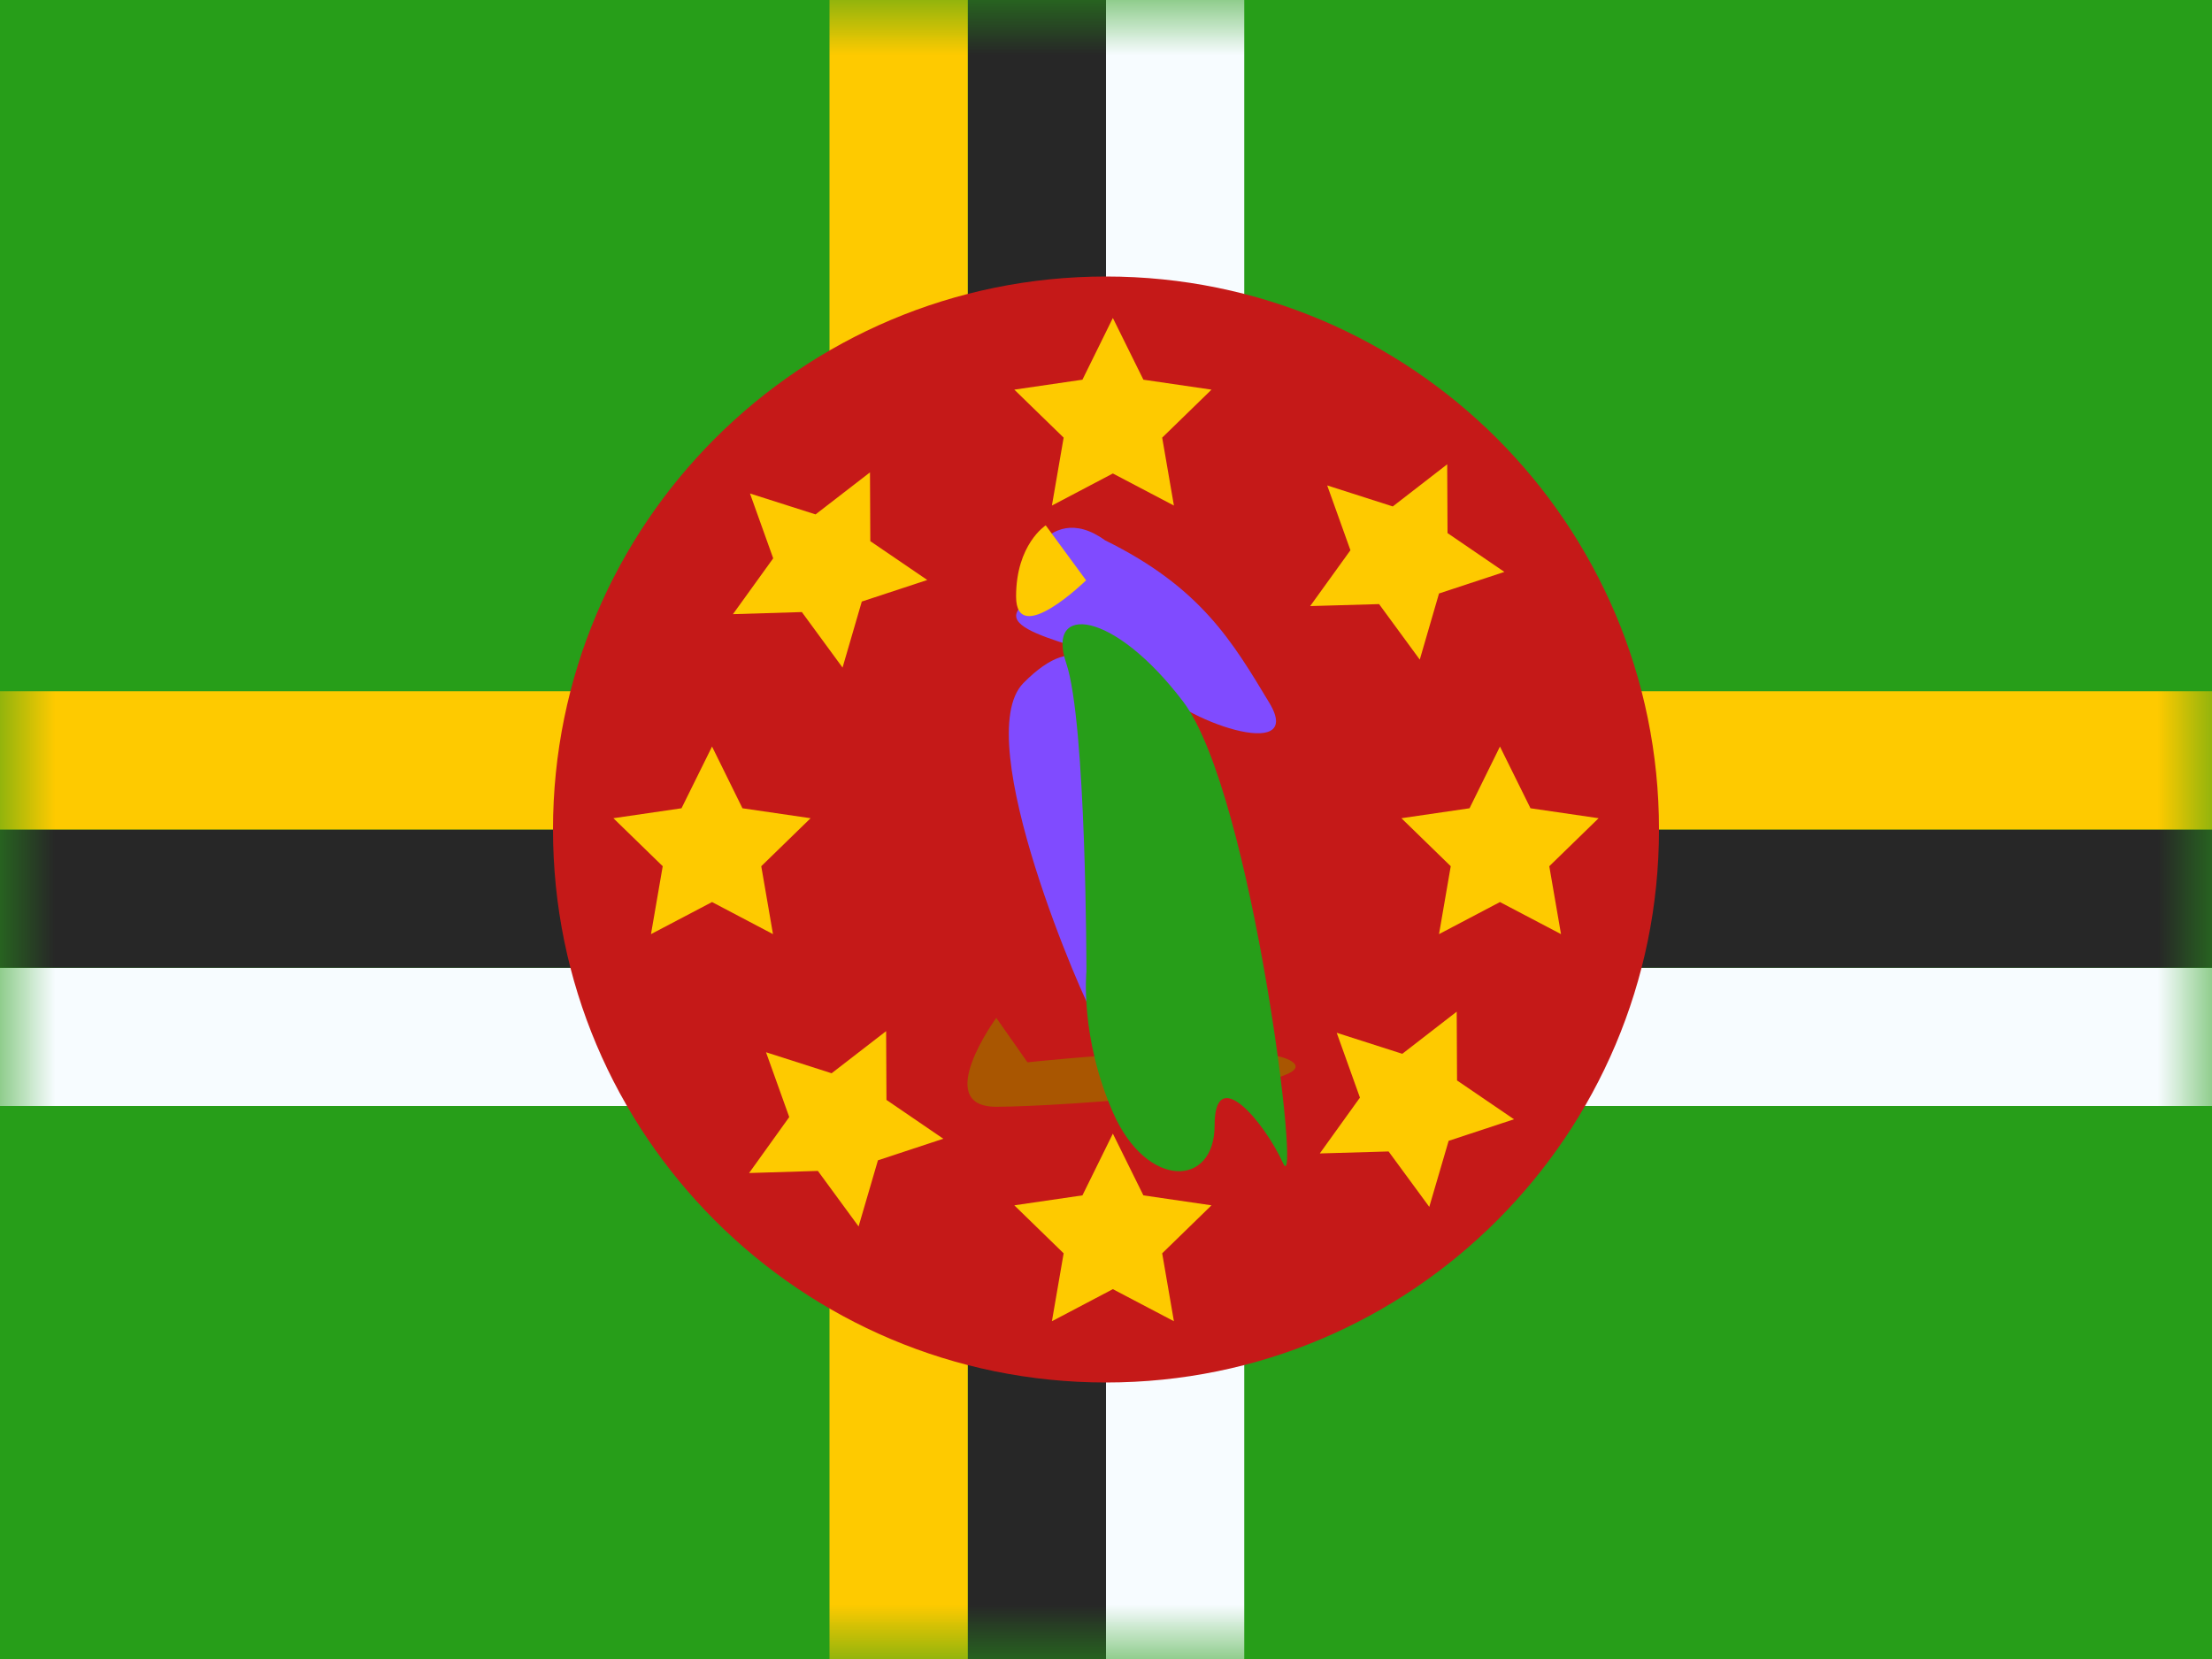 <svg width="20" height="15" viewBox="0 0 20 15" fill="none" xmlns="http://www.w3.org/2000/svg">
<rect x="0" y="0" width="20" height="15" fill="#333333" stroke="none"/>
<g clip-path="url(#clip0_270_60955)">
<rect width="20" height="15" fill="white"/>
<path fill-rule="evenodd" clip-rule="evenodd" d="M0 0V15H20V0H0Z" fill="#279E19"/>
<mask id="mask0_270_60955" style="mask-type:luminance" maskUnits="userSpaceOnUse" x="0" y="0" width="20" height="15">
<path fill-rule="evenodd" clip-rule="evenodd" d="M0 0V15H20V0H0Z" fill="white"/>
</mask>
<g mask="url(#mask0_270_60955)">
<path fill-rule="evenodd" clip-rule="evenodd" d="M10 0H11.25V8.75H20V10H11.25V15H10V10H0V8.75H10V0Z" fill="#F7FCFF"/>
<path fill-rule="evenodd" clip-rule="evenodd" d="M8.75 0H10V7.5H20V8.75H10V15H8.75V8.75H0V7.5H8.75V0Z" fill="#272727"/>
<path fill-rule="evenodd" clip-rule="evenodd" d="M7.5 0H8.75V6.25H20V7.5H8.75V15H7.5V7.5H0V6.25H7.5V0Z" fill="#FECA00"/>
<path fill-rule="evenodd" clip-rule="evenodd" d="M10 12.5C12.761 12.5 15 10.261 15 7.5C15 4.739 12.761 2.5 10 2.5C7.239 2.5 5 4.739 5 7.5C5 10.261 7.239 12.5 10 12.5Z" fill="#C51918"/>
<path fill-rule="evenodd" clip-rule="evenodd" d="M9.204 5.258C9.204 5.258 9.441 4.488 9.993 4.886C10.858 5.312 11.143 5.801 11.477 6.355C11.811 6.91 10.658 6.504 10.443 6.192C10.228 5.88 9.035 5.779 9.204 5.518C9.372 5.258 9.204 5.258 9.204 5.258Z" fill="#804BFF"/>
<path fill-rule="evenodd" clip-rule="evenodd" d="M9.008 9.203C9.008 9.203 8.421 10.007 9.008 10.007C9.595 10.007 11.977 9.834 11.691 9.605C11.406 9.376 9.29 9.605 9.29 9.605L9.008 9.203Z" fill="#A95601"/>
<path fill-rule="evenodd" clip-rule="evenodd" d="M9.886 9.178C9.825 9.109 8.755 6.681 9.253 6.176C9.75 5.672 10.042 5.968 10.042 6.725C10.042 7.482 10.072 9.365 9.886 9.178Z" fill="#804BFF"/>
<path fill-rule="evenodd" clip-rule="evenodd" d="M9.823 8.784C9.823 8.784 9.762 9.374 10.065 10.063C10.369 10.752 10.982 10.739 10.982 10.175C10.982 9.611 11.429 10.14 11.601 10.517C11.773 10.893 11.328 7.174 10.697 6.343C10.065 5.511 9.456 5.457 9.64 5.995C9.823 6.532 9.823 8.784 9.823 8.784Z" fill="#279E19"/>
<path fill-rule="evenodd" clip-rule="evenodd" d="M9.455 4.75C9.455 4.75 9.187 4.921 9.187 5.393C9.187 5.865 9.82 5.247 9.82 5.247L9.455 4.75Z" fill="#FECA00"/>
<path fill-rule="evenodd" clip-rule="evenodd" d="M9.511 4.571L10.062 4.281L10.614 4.571L10.508 3.957L10.954 3.523L10.338 3.433L10.062 2.875L9.787 3.433L9.171 3.523L9.617 3.957L9.511 4.571ZM9.511 11.946L10.062 11.656L10.614 11.946L10.508 11.332L10.954 10.898L10.338 10.808L10.062 10.25L9.787 10.808L9.171 10.898L9.617 11.332L9.511 11.946ZM13.562 8.156L13.011 8.446L13.117 7.832L12.671 7.398L13.287 7.308L13.562 6.75L13.838 7.308L14.454 7.398L14.008 7.832L14.114 8.446L13.562 8.156ZM5.992 7.832L5.886 8.446L6.438 8.156L6.989 8.446L6.883 7.832L7.329 7.398L6.713 7.308L6.438 6.75L6.162 7.308L5.546 7.398L5.992 7.832ZM7.792 5.439L7.618 6.036L7.25 5.534L6.627 5.553L6.991 5.048L6.781 4.462L7.374 4.651L7.866 4.271L7.869 4.893L8.384 5.244L7.792 5.439ZM12.923 10.912L13.098 10.315L13.689 10.12L13.174 9.769L13.171 9.147L12.679 9.528L12.086 9.338L12.296 9.924L11.933 10.429L12.555 10.411L12.923 10.912ZM13.011 5.366L12.837 5.964L12.469 5.462L11.846 5.48L12.21 4.975L12 4.389L12.593 4.579L13.085 4.198L13.088 4.82L13.602 5.171L13.011 5.366ZM7.763 11.089L7.938 10.491L8.529 10.296L8.015 9.945L8.012 9.323L7.519 9.704L6.926 9.514L7.136 10.1L6.773 10.606L7.395 10.587L7.763 11.089Z" fill="#FECA00"/>
</g>
</g>
<defs>
<clipPath id="clip0_270_60955">
<rect width="20" height="15" fill="white"/>
</clipPath>
</defs>
</svg>
